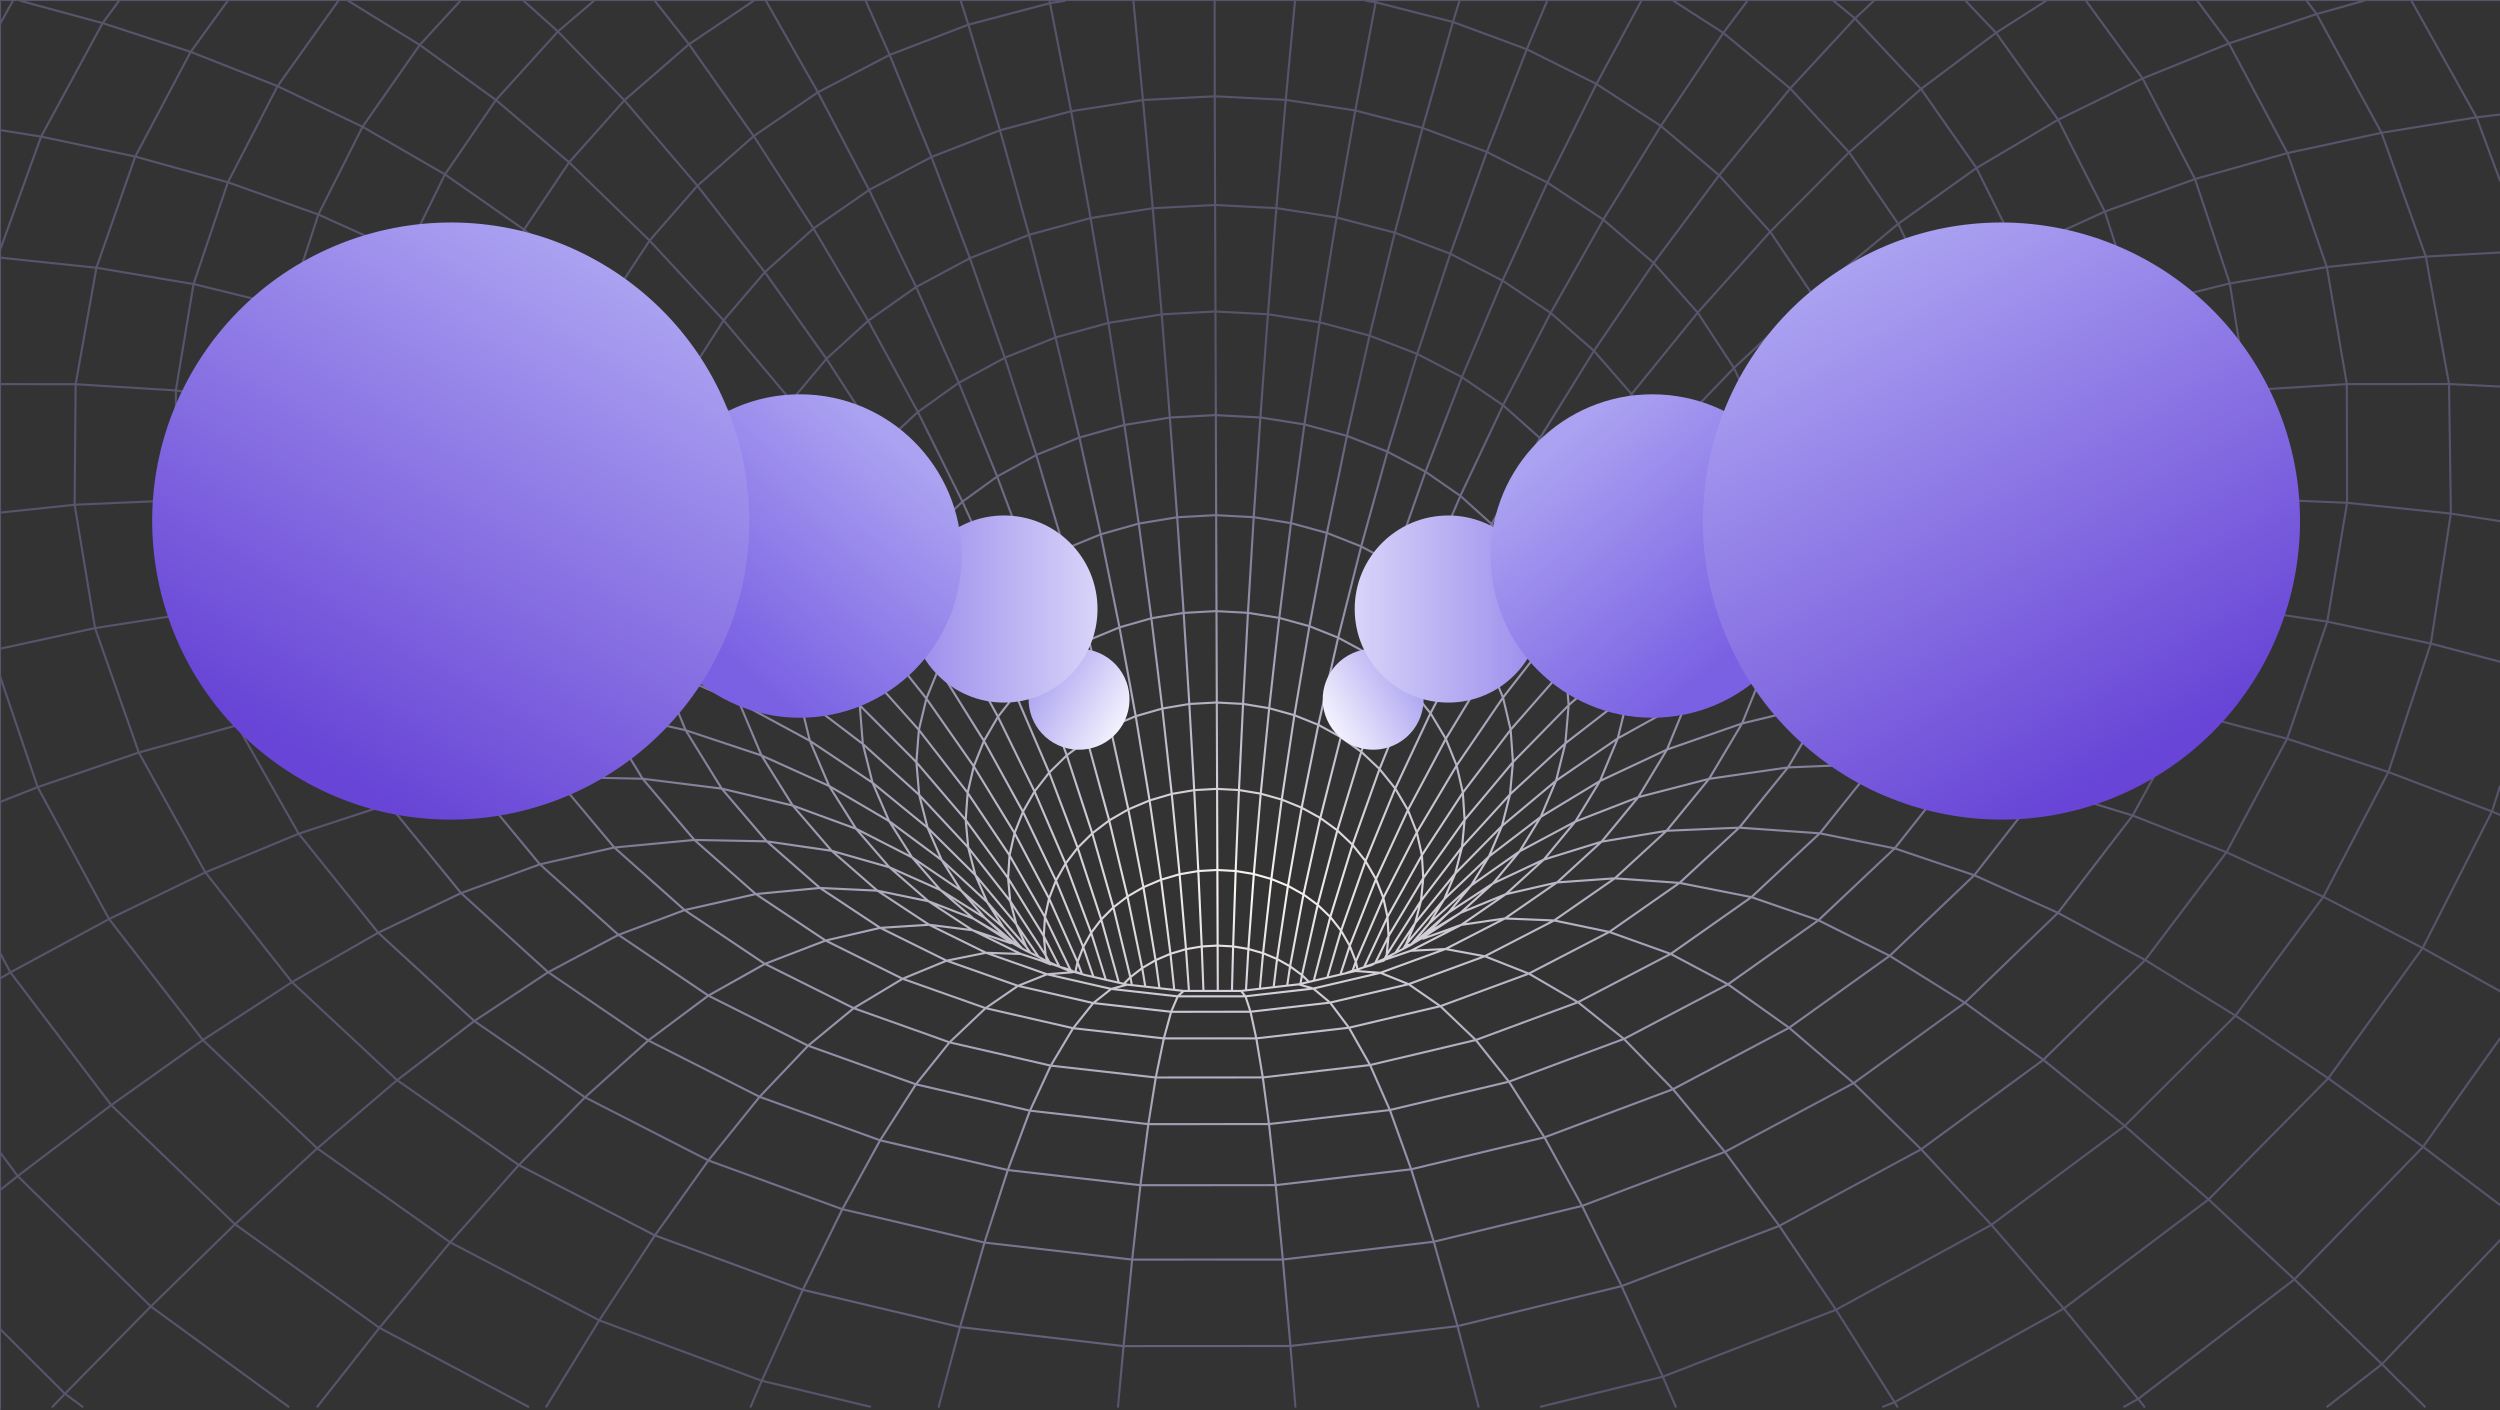 <svg width="1280" height="722" viewBox="0 0 1280 722" fill="none" xmlns="http://www.w3.org/2000/svg">
<rect x="0" y="0" width="1280" height="722" fill="#333333" stroke="none"/>
<path d="M1279.99 635.03L1219.56 698.451L1191.54 720.227M0 589.976L9.06 602.146M9.06 602.146L77.229 668.916L147.683 720.226M9.06 602.146L56.965 565.815L103.867 532.49L149.507 502.836L193.664 477.551M9.06 602.146L0 609.345M0 487.776L5.332 497.861M5.332 497.861L56.965 565.814L120.323 626.808L194.265 679.843M5.332 497.861L55.842 470.553L105.15 446.672L152.935 426.862M5.332 497.861L0 500.97M194.265 679.843L270.471 720.226M194.265 679.843L230.484 636.071M194.265 679.843L162.475 720.225M1280 92.494L1267.99 60.072L1234.68 0.421M1087.61 720.226L1094.73 716.256L1174.74 655.041L1240.61 587.169L1279.99 531.668M60.953 0.421L52.535 11.83L21.046 69.937M21.046 69.937L0 128.125M21.046 69.937L69.251 80.163L116.676 93.316M21.046 69.937L0 66.589M0 346.156L19.282 403.02L55.842 470.551L103.867 532.488L162.435 587.949L230.484 636.071M230.484 636.071L306.811 676.012L390.012 706.951L445.494 720.225M230.484 636.071L265.64 596.512L299.514 561.824L331.925 532.71L362.692 509.752L391.636 493.51L422.703 481.56L450.685 475.063L475.719 473.479M663.049 0.421L658.298 51.13L653.508 106.55L649.178 160.888M649.178 160.888L645.31 213.742M649.178 160.888L675.636 165.018M649.178 160.888L622.139 159.485L594.799 160.949L567.48 165.34L540.44 172.779L514.464 183.165L490.913 195.977M645.31 213.742L641.903 264.791L638.956 313.756M645.31 213.742L667.859 217.311M645.31 213.742L622.26 212.538L598.969 213.781L575.698 217.571L552.668 224.007L530.58 232.95L510.556 243.979M638.956 313.756L636.451 360.394L634.346 404.506M638.956 313.756L654.971 316.362M638.956 313.756L622.58 312.892L606.025 313.796M634.346 404.506L632.662 445.951M634.346 404.506L645.491 406.35M634.346 404.506L622.962 403.904L611.437 404.546M632.662 445.951L631.36 484.569L630.758 507.347M632.662 445.951L641.962 447.495M632.662 445.951L623.161 445.43L613.54 445.971L603.959 447.615L594.478 450.402L585.419 454.272L577.261 459.024L570.045 464.558L563.831 470.774L558.68 477.591L554.61 484.89M1280 616.943L1240.61 587.168L1192.06 552.099L1144.56 519.997L1098.34 491.525L1053.68 467.364L1010.83 448.115L970.079 434.36L931.714 426.661L890.485 423.753L853.283 425.358L819.99 430.952M819.99 430.952L790.426 440.115L764.369 452.346L747.833 467.344L727.629 479.756L726.105 480.898L725.544 481.38L723.319 482.903M819.99 430.952L797.201 451.804L770.523 470.252M819.99 430.952L838.792 408.154L853.484 383.792M173.219 0.421L142.111 44.112L116.676 93.316M116.676 93.316L99.097 145.429M116.676 93.316L162.996 109.819M99.097 145.429L90.038 199.907L90.218 256.17L100.4 313.555M99.097 145.429L147.542 157.279M99.097 145.429L49.368 137.088L0 131.895M100.4 313.555L121.406 371.342M100.4 313.555L150.429 309.665M100.4 313.555L48.666 321.576L0 332.162M121.406 371.342L152.935 426.862M121.406 371.342L169.971 361.777M121.406 371.342L71.076 385.297L19.282 403.022L0 410.641M152.935 426.862L193.664 477.551M152.935 426.862L198.935 411.744M193.664 477.551L242.831 522.766L299.515 561.825L362.694 594.147L431.283 619.11L504.042 636.193M193.664 477.551L236.076 457.259M504.042 636.193L579.668 644.915L656.816 644.875M504.042 636.193L491.536 679.463M504.042 636.193L515.989 599.059L527.334 568.662L537.997 545.604L549.442 526.435L559.745 513.562M656.816 644.875L734.085 635.772L810.031 617.426L883.151 589.776M656.816 644.875L660.705 689.148M656.816 644.875L653.147 606.799M883.151 589.776L949.075 554.566L1006 513.402L1053.68 467.365L1091.93 417.539M883.151 589.776L911.012 627.652M883.151 589.776L856.572 557.674M1091.93 417.539L1120.69 364.946L1139.97 310.568M1091.93 417.539L1139.97 436.346M1091.93 417.539L1045.73 403.363M1139.97 310.568L1149.83 255.267L1150.35 199.867L1141.66 145.128M1139.97 310.568L1191.57 318.267M1139.97 310.568L1090.14 306.958L1042.42 307.96L997.241 314.016L948.314 325.866L903.937 340.764M1141.66 145.128L1123.84 91.693L1097.02 40.162L1068.05 0.421M1141.66 145.128L1191.34 136.727M1141.66 145.128L1093.33 156.999L1046.73 172.759L1002.31 192.79L953.886 219.798L909.67 248.53M621.881 0.421L621.942 49.305M621.942 49.305L658.3 51.13L693.898 56.563L728.353 65.486L761.286 77.817L792.273 93.477L820.896 112.445L846.692 134.661M621.942 49.305L585.201 51.21L548.42 56.944L512.001 66.709L476.904 80.384L444.994 97.247L416.512 116.997L391.598 139.354M621.942 49.305L623.505 507.347M623.505 507.347L616.168 507.366H606.006L602.999 510.134L601.536 509.973L568.965 506.324L559.745 513.562M623.505 507.347L635.411 507.347L637.936 507.066L645.052 506.244L652.107 505.442L659.042 504.64L664.895 503.978L665.616 503.798L665.817 503.758L670.206 502.735L672.652 502.153L679.587 500.529M840.335 0.421L817.385 42.989L792.27 93.477L769.3 143.664L748.494 193.109L729.853 241.512L713.337 288.532L698.886 333.907L686.479 377.397M686.479 377.397L675.996 418.802L667.377 457.961M686.479 377.397L696.981 384.936L706.322 393.718L714.359 403.704L720.853 414.732L725.403 426.201L708.266 459.726L694.175 492.328L692.512 497.02M686.479 377.397L674.994 371.121M667.377 457.961L660.522 494.755M667.377 457.961L674.653 463.295M667.377 457.961L659.44 453.53M660.522 494.755L659.039 504.64M660.522 494.755L666.615 499.246M660.522 494.755L653.848 491.005M699.148 440.878L714.361 403.704L732.421 365.146L722.739 353.295L711.495 342.849M699.148 440.878L686.621 476.508L691.07 484.268M699.148 440.878L704.5 450.122M699.148 440.878L692.494 432.517L684.716 425.138M691.07 484.268L694.177 492.328L694.979 496.098M691.07 484.268L686.28 498.965M691.07 484.268L704.5 450.122M681.108 469.469L672.649 502.152M572.854 503.156L563.834 470.774L551.768 434.061L537.196 395.563L519.998 355.481L500.095 313.996L477.365 271.368L451.729 227.838L423.147 183.726L391.598 139.354M391.598 139.354L357.082 95.101L319.681 51.35L285.666 16.121L268.148 0.421M391.598 139.354L370.491 164.016M480.632 720.227L491.536 679.463M491.536 679.463L411.04 660.374L335.294 632.524L265.642 596.513L203.326 553.042L149.508 502.835L105.151 446.673L71.077 385.297L48.668 321.575L38.205 258.435L38.726 196.719L49.369 137.087L69.253 80.163L97.635 26.547L116.576 0.421M491.536 679.463L575.259 689.208L660.705 689.148M559.745 513.562L599.632 518.034L640.261 518.013L681.01 513.342L721.218 503.898L760.203 489.602L795.721 471.275L826.809 449.701L853.287 425.359L875.054 398.771L891.951 370.399L903.937 340.764M559.745 513.562L521.221 504.76L484.681 491.867L450.687 475.065L419.819 454.633L392.58 430.772L369.509 403.764L351.049 373.868L338.04 342.409L330.805 310.788L329.021 279.428L332.408 248.71L340.646 219.015L353.414 190.683L370.491 164.016M903.937 340.764L910.933 310.287M903.937 340.764L863.99 358.288L828.292 378.058L800.03 397.427L796.703 399.713L788.866 418.24L762.347 438.532L742.384 457.56L739.418 460.407M910.933 310.287L912.857 279.408L909.67 248.53M910.933 310.287L956.051 290.737L1005.68 273.773L1051.42 262.966L1099.6 256.951L1149.83 255.266L1201.71 257.433M910.933 310.287L870.203 332.021L833.784 355.561L804.46 378.258L801.473 380.584L773.131 406.711L748.558 433.68M909.67 248.53L901.331 218.073L887.802 188.398L869.221 160.066M909.67 248.53L869.601 278.627L833.623 309.726L801.613 341.486L803.136 361.076L801.473 380.586L796.702 399.714L771.868 420.507L769.002 422.893L745.05 447.274M869.221 160.066L846.692 134.661M869.221 160.066L835.388 201.772L804.841 243.457L777.541 284.782L753.448 325.425L732.422 365.146L740.26 378.279L745.791 391.934L748.979 405.829L749.88 419.804L748.558 433.68M869.221 160.066L906.342 118.661L946.751 77.978L983.571 45.535L1021.98 16.782L1047.57 0.421M846.692 134.661L880.206 89.748L916.605 45.295L949.757 9.444L959.379 0.421M846.692 134.661L816.105 179.635L788.465 224.289L763.731 268.32L741.843 311.409L722.741 353.296L706.326 393.718L692.495 432.517L681.111 469.47L686.623 476.508L679.587 500.529M370.491 164.016L405.087 205.22L436.396 246.425L464.417 287.328L489.251 327.591L510.959 366.971L529.68 405.227L545.554 442.161L540.643 450.863L537.116 460.027L535.011 469.531L534.41 479.276L535.372 489.14L537.236 492.609M370.491 164.016L332.589 123.172L291.399 83.111L253.917 51.19L214.912 22.998L178.271 0.421M679.587 500.529L686.281 498.965L688.807 498.364L694.039 497.141L695.061 496.419L698.388 495.196L702.116 494.193L704.081 493.131L706.746 491.807L708.811 490.945L709.252 490.785L709.573 490.363L709.813 490.243L714.483 487.857M714.483 487.857L717.55 486.273L718.231 485.912L718.452 485.812M714.483 487.857L714.924 487.176L724.585 472.559L745.05 447.274M718.452 485.812L721.058 484.468L722.12 483.927L722.621 483.546L723.162 482.724L723.362 482.504L731.721 472.879L739.418 460.407M718.452 485.812L719.855 483.525M739.418 460.407L745.05 447.274M739.418 460.407L719.855 483.525M745.05 447.274L748.558 433.68M748.558 433.68L731.961 455.434L727.552 461.189L724.585 472.558L719.855 483.525M385.884 0.421L352.771 22.657M352.771 22.657L319.679 51.35L291.397 83.111L268.287 117.558L250.688 154.331M352.771 22.657L385.903 69.677M352.771 22.657L335.273 0.421M250.688 154.331L239.003 193.03M250.688 154.331L297.61 185.992M250.688 154.331L207.794 130.05M239.003 193.03L233.671 233.211M239.003 193.03L287.788 219.998M239.003 193.03L194.324 173.018M233.671 233.211L235.134 274.436L243.873 316.182M233.671 233.211L283.52 255.246L329.019 279.428L370.229 305.373L407.25 332.703L440.182 361.095L469.185 390.229L470.629 406.991M233.671 233.211L187.89 217.752M243.873 316.182L260.349 357.928M243.873 316.182L293.2 327.751M243.873 316.182L198.373 310.387M260.349 357.928L284.261 397.769M260.349 357.928L307.933 364.103M260.349 357.928L216.393 357.146M284.261 397.769L314.528 433.92M284.261 397.769L329.018 398.711M284.261 397.769L242.81 401.879M314.528 433.92L350.526 465.962L391.636 493.511L437.096 516.189L486.163 533.673L537.996 545.604L591.754 551.679L646.553 551.639M314.528 433.92L355.537 430.051M314.528 433.92L276.444 442.542M646.553 551.639L701.473 545.303L755.612 532.49L807.926 513.141M646.553 551.639L649.72 575.52L653.147 606.799M646.553 551.639L643.226 531.649L640.26 518.014L637.674 510.114L635.409 507.347M807.926 513.141L855.41 488.398L896.74 459.325M807.926 513.141L831.457 531.929M807.926 513.141L782.771 498.485L760.202 489.602L740.118 485.893L722.339 486.795M896.74 459.325L931.716 426.662L960.199 391.092M896.74 459.325L931.034 471.175M896.74 459.325L859.919 452.046M960.199 391.092L982.066 353.336L997.24 314.016L1005.68 273.774L1007.36 233.171L1002.31 192.789L990.485 153.108L971.884 114.591M960.199 391.092L1001.71 394.38L1045.73 403.363M960.199 391.092L915.461 392.916L875.053 398.771L838.794 408.154L806.543 420.666L778.061 435.885L764.371 452.346L746.713 463.916L741.621 467.264M971.884 114.591L946.749 77.978L916.604 45.295L882.349 16.823M971.884 114.591L1011.95 86.018M971.884 114.591L928.028 150.983M882.349 16.823L856.793 0.421M882.349 16.823L894.654 0.421M882.349 16.823L850.378 64.504M660.705 689.148L746.252 678.982L830.276 658.49L911.012 627.652M660.705 689.148L663.25 720.227M911.012 627.652L983.651 588.432L1046.19 542.636L1098.34 491.526L1139.97 436.346M911.012 627.652L940.015 670.601L970.02 717.941L971.403 720.227M1139.97 436.346L1171.02 378.219L1191.57 318.267M1139.97 436.346L1189.56 459.164L1240.41 485.39L1280 507.486M1191.57 318.267L1201.71 257.433M1191.57 318.267L1244.58 329.495L1280 338.799M1201.71 257.433L1201.57 196.658L1191.34 136.727M1201.71 257.433L1254.84 262.946L1280 266.816M1191.34 136.727L1171.18 78.379L1141.24 22.256L1125.04 0.421M1191.34 136.727L1242.02 131.374L1280 129.289M792.15 0.421L781.727 25.224M781.727 25.224L761.283 77.817L742.562 129.929L725.605 181.199M781.727 25.224L817.386 42.989L850.378 64.504M781.727 25.224L743.905 11.248L704.359 1.163M725.605 181.199L710.391 231.266L696.922 279.77M725.605 181.199L748.495 193.11L769.561 207.486M725.605 181.199L701.212 171.816L675.636 165.018M696.922 279.77L685.136 326.468L674.994 371.121M696.922 279.77L713.338 288.531L728.39 299.098L741.84 311.409L753.445 325.424L762.866 340.963L769.54 357.125L773.449 373.626L774.632 390.208L749.877 419.803L728.711 449.579L710.932 479.275L704.338 492.588L704.278 492.709M696.922 279.77L679.383 272.851L660.983 267.838L641.902 264.79L622.419 263.768L602.716 264.83L583.033 268.079L563.57 273.573L544.909 281.232L528.033 290.636L513.06 301.624L500.092 313.995L489.248 327.59L480.609 342.207L474.315 357.646L470.467 373.707L469.184 390.229L494.439 419.824L516.127 449.579L534.406 479.275L542.103 494.313L542.224 494.533M674.994 371.121L666.455 413.529L659.44 453.53M674.994 371.121L662.726 366.189L649.818 362.599L636.449 360.394L622.759 359.672L608.929 360.434L595.119 362.76L581.489 366.69L568.42 372.164L556.635 378.901L546.192 386.741L537.192 395.563L529.676 405.228L523.743 415.614M659.44 453.53L653.848 491.005M659.44 453.53L650.922 450.041L641.962 447.495M653.848 491.005L652.104 505.442M653.848 491.005L646.691 488.037L639.175 485.872L631.358 484.569L623.36 484.128L615.283 484.589L607.225 485.972L599.268 488.338L591.651 491.627L584.796 495.637L578.743 500.329L579.545 504.399M704.5 450.122L720.855 414.732L740.257 378.279L762.866 340.964L788.823 303.048L818.248 264.771M704.5 450.122L708.267 459.726L710.392 469.47M684.716 425.138L675.998 418.802L666.457 413.529L656.254 409.378M684.716 425.138L696.983 384.936L711.495 342.849M684.716 425.138L674.653 463.295M656.254 409.378L645.491 406.35M656.254 409.378L662.729 366.189L670.426 320.613M656.254 409.378L650.923 450.041L646.694 488.038L645.051 506.244M645.491 406.35L649.82 362.599L654.971 316.362M645.491 406.35L641.962 447.495M611.437 404.546L599.932 406.491L588.586 409.819M611.437 404.546L613.541 445.971L615.285 484.589L616.167 507.366M611.437 404.546L608.932 360.434L606.025 313.796M588.586 409.819L577.703 414.411M588.586 409.819L594.48 450.402L599.27 488.338L601.215 506.825M588.586 409.819L581.491 366.69L573.173 321.215L563.572 273.574L552.669 224.008L540.442 172.778L526.892 120.225L512 66.709L495.804 12.632L491.875 0.421M577.703 414.411L567.901 420.065M577.703 414.411L585.42 454.272L591.654 491.627L593.638 505.983M577.703 414.411L568.423 372.164L557.519 327.711L544.911 281.233L530.58 232.951L514.465 183.164L496.586 132.195L476.903 80.384L455.496 28.111L443.249 0.421M567.901 420.065L559.243 426.642M567.901 420.065L577.262 459.024L584.798 495.637L586.402 505.161M567.901 420.065L556.637 378.901L543.368 335.691M559.243 426.642L551.766 434.061L545.552 442.161L558.681 477.591L566.178 501.632M559.243 426.642L570.046 464.558L578.745 500.329L575.378 503.737M559.243 426.642L546.194 386.741L530.84 344.994M606.025 313.796L602.718 264.831L598.969 213.782L594.801 160.948L590.21 106.61L585.199 51.21L580.289 0.421M606.025 313.796L589.508 316.562L573.173 321.214L557.518 327.71L543.368 335.691M235.695 0.421L214.91 22.998L185.626 64.904L162.996 109.819M162.996 109.819L147.542 157.279M162.996 109.819L207.794 130.05M147.542 157.279L139.885 206.784M147.542 157.279L194.324 173.018M139.885 206.784L140.627 257.773L150.429 309.665M139.885 206.784L187.89 217.752M139.885 206.784L90.037 199.906L38.725 196.718L0 196.678M150.429 309.665L169.971 361.777M150.429 309.665L198.373 310.387M169.971 361.777L198.935 411.744M169.971 361.777L216.393 357.146M198.935 411.744L236.076 457.259M198.935 411.744L242.81 401.879M236.076 457.259L280.673 497.762M236.076 457.259L276.444 442.542M280.673 497.762L331.925 532.711L388.91 561.564M280.673 497.762L316.652 478.654M280.673 497.762L242.83 522.766L203.324 553.043L162.434 587.951L120.322 626.81L77.228 668.916L33.273 713.59M388.91 561.564L450.625 583.841L515.987 599.059L583.896 606.819L653.147 606.799M388.91 561.564L413.744 535.398M388.91 561.564L362.692 594.146L335.292 632.523L306.81 676.014L279.671 720.226M653.147 606.799L722.519 598.678L790.768 582.317L856.572 557.674M856.572 557.674L916.042 526.214M856.572 557.674L831.457 531.929M916.042 526.214L967.534 489.381M916.042 526.214L949.073 554.566L983.649 588.432L1019.59 627.13L1056.65 669.958L1094.73 716.256L1097.88 720.226M916.042 526.214L884.733 503.977M967.534 489.381L1010.83 448.116L1045.73 403.363M967.534 489.381L1006 513.402L1046.19 542.636L1087.86 576.442L1130.79 614.137L1174.75 655.041L1219.56 698.451L1241.51 720.227M967.534 489.381L931.034 471.175M1045.73 403.363L1072.18 356.023L1090.14 306.958L1099.6 256.952L1100.65 206.744L1093.33 156.998L1077.67 108.335L1053.78 61.295M1053.78 61.295L1021.97 16.782L1006.38 0.421M1053.78 61.295L1097.02 40.162L1141.23 22.256L1186.13 7.178L1210.28 0.421M1053.78 61.295L1011.95 86.018M608.747 507.366L607.224 485.972L603.957 447.615L599.928 406.491L595.117 362.76L589.505 316.563L583.031 268.08L575.695 217.572L567.477 165.339L558.377 111.663L548.415 56.944L537.612 1.604L537.351 0.421M741.621 467.264L727.551 479.636M741.621 467.264L753.187 453.409L762.346 438.531L769.001 422.891L773.13 406.71L774.633 390.208L803.136 361.074L835.566 332.683L872.106 305.334L912.855 279.407L957.914 255.226L1007.36 233.17L1052.86 217.711L1100.65 206.743L1150.35 199.866L1201.57 196.658L1253.92 196.617L1280 197.901M741.621 467.264L728.152 480.257L723.361 483.084L722.52 483.465L720.455 484.006L718.23 485.911M884.733 503.977L855.409 488.398L823.96 477.15M884.733 503.977L831.457 531.929M884.733 503.977L931.034 471.175M823.96 477.15L795.718 471.274L770.523 470.252M823.96 477.15L782.77 498.484L737.471 515.166L690.669 526.194L643.225 531.648L595.882 531.668L549.44 526.435L504.622 516.169L462.15 501.13M823.96 477.15L859.919 452.046M770.523 470.252L748.194 473.52M770.523 470.252L740.116 485.891L711.033 496.518L709.089 497.24L706.783 498.082L684.896 503.215L678.341 504.739L672.429 506.142M748.194 473.52L728.592 480.598M748.194 473.52L722.339 486.795M748.194 473.52L770.944 457.841M517.551 482.923L497.948 476.267L475.719 473.479M475.719 473.479L449.22 456.015L425.809 435.603L405.886 412.445L389.871 386.779L378.466 359.711L371.992 332.441L370.228 305.373L372.894 278.785L379.749 253.04L390.552 228.418L405.084 205.219L423.143 183.725L444.531 164.215L469.044 146.951L496.584 132.194L526.89 120.224L558.379 111.662L590.209 106.609L622.018 104.965L653.507 106.549L684.314 111.321L714.12 119.141L742.562 129.928L769.3 143.663L793.954 160.225L816.102 179.634L835.385 201.77L851.219 226.433L862.664 252.218L869.599 278.625L872.105 305.333L870.201 332.021L863.987 358.287L853.484 383.792M475.719 473.479L504.823 487.816M523.743 415.614L540.64 450.863L554.61 484.89M523.743 415.614L519.453 426.542L516.888 437.931L516.126 449.58L517.249 461.39L535.368 489.14L536.15 492.068M523.743 415.614L503.779 379.322L480.609 342.208L454.071 304.492L424.085 266.456L390.552 228.419L353.411 190.683L312.662 153.589L268.285 117.558L227.816 89.287L185.624 64.904L142.109 44.112L97.632 26.547L52.533 11.83L10.441 0.421M554.61 484.89L559.862 500.189M554.61 484.89L551.685 492.569L550.622 497.482M304.064 0.421L285.664 16.121L253.915 51.19L227.817 89.287L207.794 130.05M207.794 130.05L194.324 173.018M194.324 173.018L187.89 217.752M187.89 217.752L189.053 263.709L198.373 310.387M198.373 310.387L216.393 357.146M216.393 357.146L242.81 401.879M242.81 401.879L276.444 442.542M276.444 442.542L316.652 478.654M316.652 478.654L362.692 509.753L413.744 535.398M316.652 478.654L350.525 465.962L386.965 457.76M413.744 535.398L468.945 555.168L527.332 568.662L587.944 575.559L649.719 575.52L711.615 568.341L772.588 553.825L831.457 531.929M413.744 535.398L437.095 516.188L462.15 501.13M931.034 471.175L970.08 434.361L1001.71 394.38L1025.84 351.992M1025.84 351.992L1042.42 307.961L1051.42 262.967L1052.86 217.712L1046.73 172.758L1033.1 128.686L1011.95 86.018M1025.84 351.992L1072.18 356.022L1120.69 364.945L1171.02 378.218L1222.87 395.282M1025.84 351.992L982.065 353.336L934.762 360.113M1011.95 86.018L983.569 45.535L949.755 9.444L938.731 0.421M0 12.331L6.594 0.421M964.15 720.226L970.023 717.94L1056.65 669.959L1130.79 614.137L1192.07 552.1L1240.41 485.39L1275.89 415.473L1280 402.561M549.244 497.781L536.075 498.824L521.222 504.759L504.626 516.168L486.166 533.672L468.948 555.166L450.628 583.839L431.286 619.109L411.042 660.373L390.015 706.951L384.363 720.225M857.973 720.227L851.359 704.848M851.359 704.848L830.273 658.49L810.028 617.426L790.766 582.317L772.586 553.825L755.609 532.49L737.47 515.167L721.214 503.898L706.782 498.083L694.035 497.141M851.359 704.848L788.922 720.227M851.359 704.848L940.013 670.601L1019.59 627.131L1087.86 576.442L1144.56 519.999L1189.56 459.165L1222.87 395.282M747.254 0.421L743.906 11.248L728.352 65.486L714.121 119.142L701.213 171.816L689.648 223.166L679.385 272.852L670.426 320.613M670.426 320.613L685.137 326.467L698.887 333.906L711.495 342.849M670.426 320.613L654.971 316.362M0 680.406L33.273 713.59M33.273 713.59L42.252 720.227M33.273 713.59L26.898 720.227M543.368 335.691L528.034 290.637L510.556 243.979M543.368 335.691L530.84 344.994M510.556 243.979L490.913 195.977M510.556 243.979L492.777 256.851M490.913 195.977L469.045 146.952L444.993 97.247L418.775 47.239M490.913 195.977L469.947 210.935M418.775 47.239L392.157 0.421M418.775 47.239L455.495 28.111L495.803 12.632L537.614 1.604L545.151 0.421M418.775 47.239L385.903 69.677M681.108 469.471L674.653 463.295M674.653 463.295L666.616 499.246L670.204 502.735M641.962 447.495L639.176 485.872L637.934 507.066M603.001 510.133L599.633 518.033L595.885 531.668L591.756 551.679L587.948 575.559L583.899 606.818L579.67 644.915L575.26 689.208L572.414 720.226M577.141 504.138L568.963 506.323L561.367 504.599L536.071 498.824L535.089 498.483L504.823 487.816M577.141 504.138L575.377 503.736L572.851 503.155L559.863 500.187L555.573 499.225L553.99 498.764L549.921 497.621L548.057 496.578L542.464 494.994L538.155 493.49L537.815 492.888L537.233 492.608L536.211 492.307L533.084 491.846L522.701 488.437L504.823 487.816M577.141 504.138L579.545 504.398L586.401 505.16L593.636 505.982L601.213 506.824L606.003 507.365M504.823 487.816L484.679 491.866L462.15 501.13M462.15 501.13L422.703 481.561L386.965 457.76M1222.87 395.282L1244.58 329.495L1254.84 262.947L1253.92 196.618L1242.01 131.373L1219.34 67.992L1186.13 7.178L1181.02 0.421M1222.87 395.282L1275.89 415.473L1280 417.217M757.014 720.225L746.251 678.981L734.084 635.771L722.518 598.677L711.615 568.34L701.473 545.302L690.669 526.193L681.008 513.341L672.429 506.142M672.429 506.142L664.893 503.977M672.429 506.142L644.788 509.29L637.753 510.112L602.997 510.132M520.037 483.345L518.634 482.443M520.037 483.345L519.695 483.065L518.353 482.082M520.037 483.345L522.401 485.131M518.634 482.443L518.353 482.082M518.634 482.443L518.032 482.644M518.353 482.082L504.362 470.092M518.353 482.082L498.469 470.373L475.378 461.431M504.362 470.092L492.116 456.016M504.362 470.092L518.032 482.644M504.362 470.092L498.87 466.624L481.512 455.695M492.116 456.016L482.154 440.356M492.116 456.016L509.634 471.335L513.883 475.065L522.081 484.469L522.282 484.549L522.662 484.849M492.116 456.016L487.666 453.009L467.001 438.993M482.154 440.356L502.198 458.883L505.485 461.93M482.154 440.356L474.918 423.774L470.629 406.991M482.154 440.356L455.235 420.406M455.235 420.406L424.528 402.42M455.235 420.406L467.001 438.993M455.235 420.406L446.736 400.757M424.528 402.42L389.872 386.781L351.047 373.868L307.933 364.103M424.528 402.42L414.646 379.282M424.528 402.42L438.317 424.336L455.375 444.047M307.933 364.103L293.2 327.751M307.933 364.103L329.018 398.711M711.495 342.849L728.391 299.098L747.714 253.884L769.561 207.486M654.971 316.362L660.984 267.839L667.859 217.311M530.84 344.994L519.996 355.48L510.957 366.97L503.781 379.321L498.57 392.354M530.84 344.994L513.061 301.625L492.777 256.851M498.57 392.354L519.455 426.541L537.114 460.026L551.686 492.568L553.95 498.644M498.57 392.354L495.423 405.909M498.57 392.354L474.317 357.647L446.496 322.657M850.378 64.504L820.894 112.445L793.954 160.226L769.561 207.486M850.378 64.504L880.203 89.748L906.34 118.661L928.028 150.983M769.561 207.486L788.462 224.289L804.839 243.458L818.248 264.771M385.903 69.677L357.08 95.101L332.586 123.172L312.663 153.589L297.61 185.992M385.903 69.677L416.511 116.996L444.532 164.216L469.947 210.935M297.61 185.992L287.788 219.998M297.61 185.992L340.645 219.016L379.75 253.042L415.007 287.69M287.788 219.998L283.519 255.247L285.203 291.318L293.2 327.751M287.788 219.998L332.407 248.711L372.895 278.787L409.335 309.866M293.2 327.751L338.039 342.409L378.467 359.712L414.646 379.282M329.018 398.711L355.537 430.051M329.018 398.711L369.507 403.763L405.887 412.445L438.318 424.336L467.001 438.993M355.537 430.051L386.965 457.76M355.537 430.051L392.578 430.772L425.811 435.605L455.375 444.047M386.965 457.76L419.817 454.633L449.221 456.017L475.378 461.431M859.919 452.046L890.486 423.754L915.46 392.916L934.762 360.113M859.919 452.046L826.807 449.701L797.202 451.806L770.944 457.841M934.762 360.113L948.312 325.866L956.049 290.737L957.913 255.227L953.884 219.797L943.942 184.909L928.028 150.983M934.762 360.113L891.948 370.399L853.484 383.792M928.028 150.983L887.799 188.398L851.22 226.434L818.248 264.771M704.359 1.163L699.528 0.421M704.359 1.163L704.519 0.421M704.359 1.163L693.896 56.563L684.315 111.322L675.636 165.018M492.777 256.851L469.947 210.935M492.777 256.851L477.363 271.367L464.415 287.328L454.072 304.491L446.496 322.657M469.947 210.935L451.727 227.838L436.393 246.425L424.086 266.456L415.007 287.69M666.618 499.246L665.816 503.757M527.633 487.878L525.468 484.81L520.337 473.181M527.633 487.878L527.332 487.737L524.806 486.494L523.403 485.672L522.401 485.131M527.633 487.878L528.535 488.319L531.782 489.923M520.337 473.181L530.96 488.74L531.782 489.923M520.337 473.181L517.251 461.39L515.487 459.145L495.724 433.921L494.441 419.825L495.423 405.909M520.337 473.181L499.371 448.017L474.918 423.775L471.851 421.289L446.736 400.757M446.736 400.757L441.765 380.907L440.182 361.096L441.806 341.607L409.335 309.866M446.736 400.757L414.646 379.282M409.335 309.866L415.007 287.69M409.335 309.866L407.25 332.704L408.933 355.943L414.646 379.282M527.332 487.736L525.468 484.808L522.482 481.4L505.485 461.93M505.485 461.93L513.883 475.063L522.282 484.547L522.602 484.928L523.404 485.67L524.807 486.492M505.485 461.93L499.371 448.014L495.724 433.919L493.599 431.633L470.629 406.991M470.629 406.991L468.083 404.684L441.765 380.904L438.719 378.578L408.934 355.941L371.993 332.441L330.803 310.787L285.203 291.317L235.134 274.434L189.053 263.707L140.627 257.772L90.217 256.168L38.204 258.434L0 262.464M722.339 486.795L713.058 489.983L709.249 490.785L709.029 491.166L708.428 491.868L704.078 493.131L698.386 495.196L695.059 496.419L692.513 497.021H692.473L692.072 497.161L688.805 498.364M722.339 486.795L709.03 491.366L706.745 491.808M818.248 264.771L827.869 286.988L833.621 309.726L835.565 332.684L833.782 355.562L828.29 378.059L819.19 399.874L806.542 420.667L790.427 440.117L770.944 457.841M710.392 469.47L710.933 479.276L709.931 488.98L709.089 490.604M710.392 469.47L698.787 494.373L698.587 494.794M710.392 469.47L728.011 437.849L748.977 405.828L773.45 373.626L801.612 341.485L796.862 322.056L788.824 303.048L777.539 284.782L763.729 268.319L747.714 253.883L729.855 241.512L710.392 231.265L689.647 223.165L667.859 217.311M1279.99 58.628L1267.99 60.072L1219.34 67.992L1171.18 78.378L1123.83 91.692L1077.67 108.335L1033.09 128.686L990.482 153.108L943.94 184.909L901.327 218.073L862.662 252.219L827.866 286.987L796.859 322.056L769.539 357.125L745.787 391.934L725.402 426.2L728.008 437.85L728.71 449.58L727.547 461.189L709.929 488.98L709.568 490.363M675.636 165.018L667.859 217.311M446.496 322.657L441.805 341.605L470.468 373.707L495.423 405.909M446.496 322.657L415.007 287.69M495.423 405.909L516.889 437.93L535.009 469.53L547.777 496.017L548.058 496.578M770.944 457.841L747.834 467.345L728.151 480.258L725.545 481.381M455.375 444.047L475.378 461.431M455.375 444.047L481.512 455.695M475.378 461.431L497.947 476.268L522.702 488.439L533.084 491.847L537.874 493.773M522.401 485.131L523.184 485.431M522.401 485.131L518.032 482.644M531.782 489.923L536.211 492.309L537.374 492.87L538.456 493.211L542.465 494.996L548.498 497.522L549.921 497.622L551.064 497.642L553.99 498.765L555.574 499.227M467.001 438.993L481.512 455.695M518.032 482.644L498.469 470.372L481.512 455.695M853.484 383.792L819.189 399.873L788.863 418.24L778.059 435.885L757.214 450.562L753.185 453.409L731.718 472.878L723.821 482.302L723.36 483.084L722.738 483.606M1279.98 0H0V721.39" stroke="url(#paint0_radial_468_565)" stroke-width="1.085" stroke-linecap="round" stroke-linejoin="round"/>
<circle cx="552.469" cy="358.025" r="25.838" transform="rotate(30 552.469 358.025)" fill="url(#paint1_linear_468_565)"/>
<circle cx="514.029" cy="311.823" r="47.896" fill="url(#paint2_linear_468_565)"/>
<circle cx="409.522" cy="284.683" r="82.8" fill="url(#paint3_linear_468_565)"/>
<circle cx="230.786" cy="266.786" r="152.842" transform="rotate(30 230.786 266.786)" fill="url(#paint4_linear_468_565)"/>
<circle cx="25.838" cy="25.838" r="25.838" transform="matrix(-0.866 0.5 0.5 0.866 712.516 322.73)" fill="url(#paint5_linear_468_565)"/>
<circle cx="47.896" cy="47.896" r="47.896" transform="matrix(-1 0 0 1 789.395 263.927)" fill="url(#paint6_linear_468_565)"/>
<circle cx="82.8" cy="82.8" r="82.8" transform="matrix(-1 0 0 1 928.803 201.884)" fill="url(#paint7_linear_468_565)"/>
<circle cx="152.842" cy="152.842" r="152.842" transform="matrix(-0.866 0.5 0.5 0.866 1080.69 58)" fill="url(#paint8_linear_468_565)"/>
<defs>
<radialGradient id="paint0_radial_468_565" cx="0" cy="0" r="1" gradientUnits="userSpaceOnUse" gradientTransform="translate(640 455.423) rotate(90) scale(265.966 471.918)">
<stop stop-color="#FFFAF4"/>
<stop offset="1" stop-color="#ABA2F1" stop-opacity="0.3"/>
</radialGradient>
<linearGradient id="paint1_linear_468_565" x1="578.307" y1="356.502" x2="526.631" y2="356.502" gradientUnits="userSpaceOnUse">
<stop stop-color="#F3F2FD"/>
<stop offset="1" stop-color="#ABA2F1"/>
</linearGradient>
<linearGradient id="paint2_linear_468_565" x1="561.925" y1="308.999" x2="466.133" y2="308.999" gradientUnits="userSpaceOnUse">
<stop stop-color="#D8D4F9"/>
<stop offset="1" stop-color="#9A8BEC"/>
</linearGradient>
<linearGradient id="paint3_linear_468_565" x1="438.28" y1="209.354" x2="347.341" y2="314.804" gradientUnits="userSpaceOnUse">
<stop stop-color="#ABA2F1"/>
<stop offset="1" stop-color="#7A61E3"/>
</linearGradient>
<linearGradient id="paint4_linear_468_565" x1="230.786" y1="113.944" x2="230.786" y2="406.947" gradientUnits="userSpaceOnUse">
<stop stop-color="#ABA2F1"/>
<stop offset="1" stop-color="#6845D6"/>
</linearGradient>
<linearGradient id="paint5_linear_468_565" x1="51.676" y1="24.315" x2="0" y2="24.315" gradientUnits="userSpaceOnUse">
<stop stop-color="#F3F2FD"/>
<stop offset="1" stop-color="#ABA2F1"/>
</linearGradient>
<linearGradient id="paint6_linear_468_565" x1="95.793" y1="45.072" x2="0" y2="45.072" gradientUnits="userSpaceOnUse">
<stop stop-color="#D8D4F9"/>
<stop offset="1" stop-color="#9A8BEC"/>
</linearGradient>
<linearGradient id="paint7_linear_468_565" x1="111.557" y1="7.47" x2="20.619" y2="112.92" gradientUnits="userSpaceOnUse">
<stop stop-color="#ABA2F1"/>
<stop offset="1" stop-color="#7A61E3"/>
</linearGradient>
<linearGradient id="paint8_linear_468_565" x1="152.842" y1="0" x2="152.842" y2="293.003" gradientUnits="userSpaceOnUse">
<stop stop-color="#ABA2F1"/>
<stop offset="1" stop-color="#6845D6"/>
</linearGradient>
</defs>
</svg>
